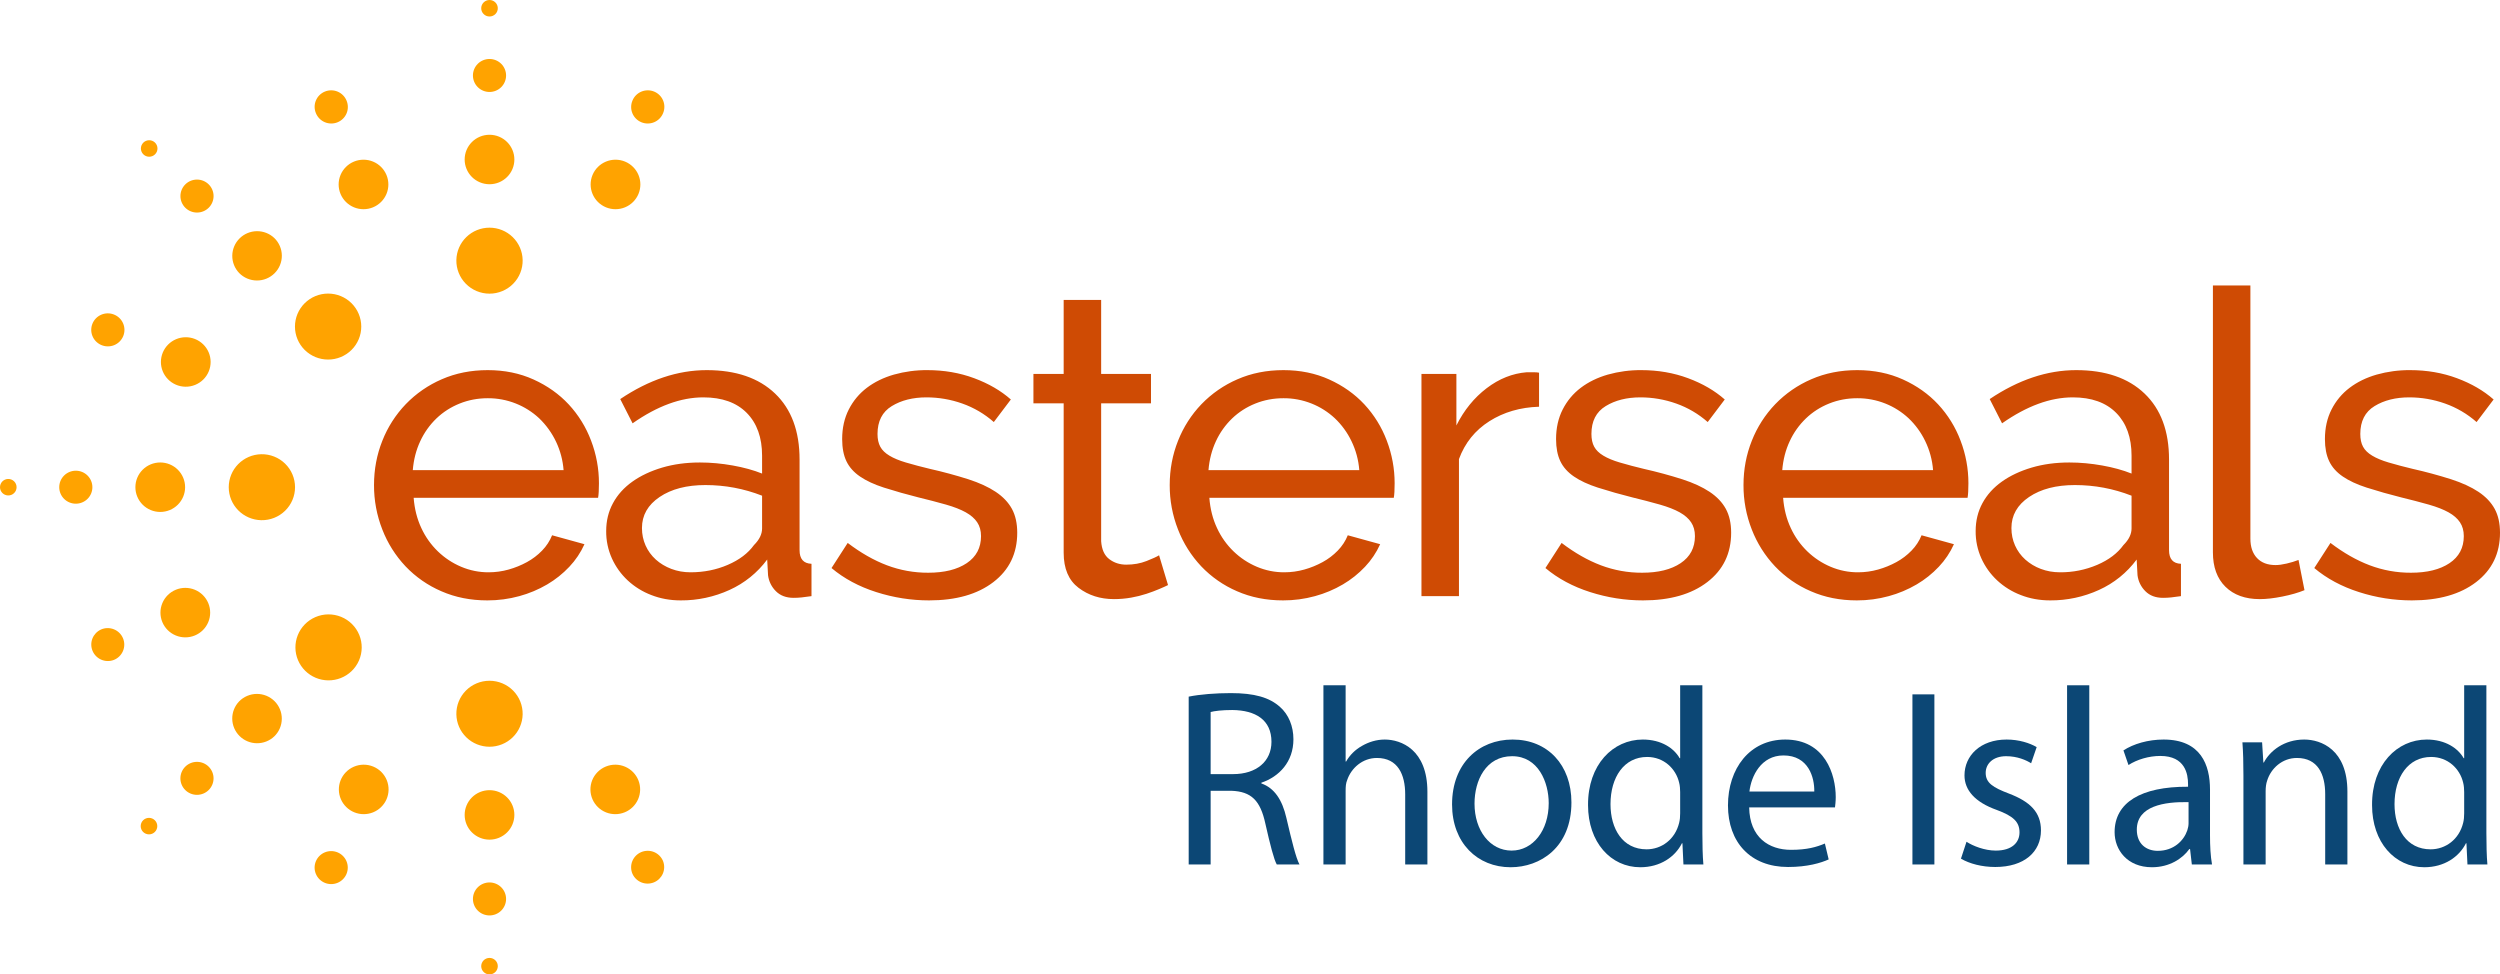 <svg width="508" height="198" viewBox="0 0 508 198" fill="none" xmlns="http://www.w3.org/2000/svg">
<path fill-rule="evenodd" clip-rule="evenodd" d="M114.521 95.535C114.221 91.524 112.448 87.765 109.543 84.981C108.169 83.704 106.57 82.693 104.826 81.999C103.009 81.274 101.069 80.907 99.112 80.919C97.092 80.919 95.188 81.279 93.401 81.999C91.612 82.719 90.039 83.728 88.682 85.026C87.308 86.35 86.192 87.919 85.394 89.652C84.557 91.44 84.052 93.402 83.878 95.535H114.521ZM99.025 122C95.621 122 92.504 121.379 89.679 120.14C86.938 118.961 84.465 117.241 82.407 115.082C80.366 112.916 78.764 110.375 77.69 107.6C76.559 104.721 75.986 101.654 76 98.562C76 95.391 76.564 92.391 77.69 89.568C78.776 86.802 80.393 84.276 82.449 82.131C84.528 79.976 87.016 78.255 89.766 77.068C92.591 75.831 95.705 75.21 99.112 75.21C102.517 75.21 105.619 75.846 108.417 77.113C111.215 78.379 113.596 80.067 115.559 82.173C117.537 84.305 119.08 86.802 120.102 89.523C121.166 92.297 121.71 95.243 121.705 98.214C121.705 98.85 121.69 99.428 121.661 99.945C121.631 100.466 121.589 100.868 121.531 101.156H84.055C84.229 103.404 84.748 105.452 85.613 107.297C86.433 109.078 87.577 110.691 88.988 112.052C90.372 113.381 91.945 114.419 93.705 115.166C95.47 115.917 97.37 116.3 99.289 116.291C100.673 116.291 102.028 116.105 103.357 115.73C104.652 115.368 105.901 114.86 107.08 114.215C108.215 113.595 109.251 112.808 110.152 111.881C111.046 110.96 111.722 109.919 112.185 108.767L118.763 110.582C118.002 112.271 116.964 113.82 115.691 115.166C114.369 116.569 112.855 117.777 111.193 118.754C109.417 119.796 107.509 120.596 105.522 121.136C103.406 121.716 101.219 122.007 99.025 122ZM140.314 116.291C143.023 116.291 145.551 115.787 147.889 114.776C150.225 113.771 152 112.43 153.21 110.754C154.306 109.661 154.855 108.536 154.855 107.382V100.724C151.162 99.284 147.325 98.564 143.341 98.564C139.534 98.564 136.433 99.369 134.039 100.983C131.644 102.597 130.446 104.702 130.446 107.295C130.446 108.566 130.692 109.748 131.181 110.843C131.671 111.938 132.364 112.889 133.259 113.699C134.154 114.506 135.207 115.139 136.418 115.601C137.63 116.06 138.928 116.291 140.314 116.291ZM138.324 122C136.186 122 134.198 121.64 132.352 120.917C130.573 120.241 128.941 119.229 127.546 117.935C126.196 116.675 125.108 115.161 124.345 113.48C123.554 111.728 123.156 109.825 123.177 107.903C123.177 105.827 123.636 103.94 124.561 102.239C125.48 100.536 126.797 99.081 128.497 97.869C130.2 96.657 132.22 95.709 134.559 95.013C136.895 94.323 139.447 93.978 142.218 93.978C144.41 93.978 146.632 94.181 148.883 94.584C151.135 94.986 153.126 95.535 154.855 96.228V92.592C154.855 88.905 153.816 86.007 151.739 83.901C149.664 81.798 146.719 80.745 142.911 80.745C138.351 80.745 133.562 82.503 128.542 86.019L126.032 81.091C131.86 77.172 137.717 75.21 143.602 75.21C149.544 75.21 154.177 76.797 157.494 79.968C160.812 83.139 162.472 87.609 162.472 93.372V111.794C162.472 113.582 163.28 114.506 164.895 114.563V121.136C164.088 121.247 163.424 121.334 162.907 121.394C162.361 121.453 161.812 121.482 161.262 121.481C159.758 121.481 158.563 121.034 157.668 120.14C156.785 119.269 156.222 118.127 156.068 116.897L155.894 113.696C153.91 116.377 151.273 118.505 148.232 119.879C145.123 121.297 141.742 122.021 138.324 122ZM188.785 122C185.15 122 181.571 121.436 178.049 120.311C174.53 119.189 171.503 117.56 168.964 115.427L172.252 110.324C174.906 112.343 177.56 113.855 180.217 114.863C182.898 115.878 185.744 116.391 188.611 116.378C191.902 116.378 194.511 115.73 196.445 114.431C198.378 113.135 199.345 111.302 199.345 108.939C199.345 107.846 199.087 106.907 198.565 106.128C198.048 105.35 197.267 104.675 196.229 104.096C195.19 103.52 193.863 103.004 192.247 102.54C190.381 102.014 188.505 101.524 186.621 101.07C184.264 100.479 181.926 99.816 179.61 99.081C177.647 98.447 176.031 97.698 174.764 96.833C173.492 95.967 172.57 94.929 171.993 93.72C171.414 92.508 171.128 91.008 171.128 89.22C171.128 86.973 171.576 84.969 172.47 83.211C173.365 81.453 174.59 79.983 176.148 78.799C177.704 77.619 179.536 76.725 181.643 76.117C183.854 75.498 186.141 75.193 188.438 75.21C191.842 75.21 195.018 75.757 197.961 76.854C200.903 77.949 203.383 79.392 205.404 81.177L201.942 85.761C200.069 84.108 197.894 82.831 195.538 81.999C193.203 81.169 190.744 80.745 188.266 80.745C185.498 80.745 183.144 81.336 181.211 82.518C179.277 83.7 178.31 85.587 178.31 88.182C178.31 89.22 178.497 90.087 178.875 90.777C179.247 91.47 179.869 92.073 180.736 92.592C181.601 93.114 182.712 93.576 184.066 93.978C185.685 94.452 187.316 94.884 188.957 95.274C191.598 95.868 194.212 96.576 196.793 97.395C199.012 98.115 200.861 98.966 202.332 99.945C203.803 100.928 204.899 102.08 205.623 103.404C206.343 104.732 206.701 106.346 206.701 108.246C206.701 112.457 205.086 115.802 201.855 118.28C198.624 120.761 194.268 122 188.785 122ZM237.343 118.886C236.881 119.117 236.275 119.39 235.524 119.705C234.776 120.026 233.924 120.343 232.972 120.659C231.953 120.992 230.912 121.252 229.856 121.436C228.699 121.64 227.526 121.742 226.351 121.739C223.581 121.739 221.187 120.977 219.164 119.447C217.146 117.92 216.137 115.541 216.137 112.313V81.957H209.992V75.99H216.137V60.943H223.754V75.99H233.882V81.957H223.754V109.979C223.869 111.653 224.416 112.864 225.397 113.612C226.379 114.362 227.532 114.737 228.862 114.737C230.36 114.737 231.732 114.491 232.972 114.002C234.215 113.512 235.065 113.125 235.524 112.835L237.343 118.886ZM276.207 95.535C276.053 93.476 275.51 91.466 274.604 89.61C273.769 87.877 272.625 86.309 271.229 84.984C269.855 83.706 268.256 82.694 266.512 81.999C264.695 81.274 262.755 80.907 260.799 80.919C258.778 80.919 256.872 81.279 255.085 81.999C253.296 82.719 251.723 83.728 250.368 85.026C248.993 86.35 247.877 87.919 247.078 89.652C246.243 91.44 245.738 93.402 245.562 95.535H276.207ZM260.712 122C257.307 122 254.191 121.379 251.365 120.14C248.624 118.962 246.151 117.241 244.093 115.082C242.052 112.915 240.451 110.375 239.376 107.6C238.246 104.721 237.672 101.654 237.686 98.562C237.686 95.391 238.251 92.391 239.376 89.568C240.463 86.803 242.079 84.276 244.135 82.131C246.215 79.976 248.701 78.255 251.452 77.068C254.277 75.831 257.391 75.21 260.799 75.21C264.203 75.21 267.305 75.846 270.103 77.113C272.901 78.379 275.282 80.067 277.246 82.173C279.223 84.305 280.766 86.802 281.789 89.523C282.852 92.297 283.394 95.243 283.389 98.214C283.389 98.85 283.374 99.428 283.347 99.945C283.317 100.466 283.272 100.868 283.217 101.156H245.741C245.912 103.404 246.429 105.452 247.297 107.297C248.116 109.078 249.261 110.69 250.672 112.052C252.056 113.381 253.629 114.419 255.388 115.166C257.154 115.917 259.054 116.3 260.973 116.291C262.357 116.291 263.711 116.105 265.041 115.73C266.335 115.368 267.583 114.86 268.761 114.215C269.898 113.596 270.934 112.809 271.835 111.881C272.73 110.96 273.406 109.919 273.871 108.767L280.449 110.582C279.687 112.271 278.648 113.82 277.375 115.166C276.052 116.569 274.537 117.777 272.874 118.754C271.099 119.796 269.192 120.596 267.205 121.136C265.09 121.716 262.905 122.007 260.712 122ZM312.734 82.647C308.924 82.764 305.562 83.743 302.649 85.587C299.734 87.435 297.671 90 296.461 93.285V121.136H288.841V75.988H295.939V86.454C297.497 83.34 299.548 80.817 302.087 78.885C304.625 76.954 307.336 75.874 310.224 75.643H311.695C312.098 75.643 312.441 75.672 312.734 75.73V82.647ZM333.853 122C330.217 122 326.636 121.436 323.117 120.311C319.598 119.189 316.569 117.56 314.031 115.427L317.319 110.324C319.973 112.343 322.628 113.855 325.282 114.863C327.964 115.878 330.811 116.392 333.679 116.378C336.967 116.378 339.579 115.73 341.512 114.431C343.446 113.135 344.413 111.302 344.413 108.939C344.413 107.846 344.152 106.907 343.632 106.128C343.113 105.35 342.333 104.675 341.296 104.096C340.257 103.52 338.928 103.004 337.315 102.54C335.449 102.014 333.573 101.524 331.689 101.07C329.332 100.479 326.994 99.816 324.678 99.081C322.715 98.447 321.099 97.698 319.832 96.833C318.562 95.967 317.635 94.929 317.061 93.72C316.482 92.508 316.193 91.008 316.193 89.22C316.193 86.973 316.641 84.969 317.535 83.211C318.43 81.453 319.655 79.983 321.214 78.799C322.772 77.619 324.603 76.725 326.711 76.117C328.922 75.498 331.209 75.193 333.505 75.21C336.91 75.21 340.083 75.757 343.028 76.854C345.971 77.949 348.451 79.392 350.469 81.177L347.007 85.761C345.134 84.108 342.96 82.831 340.603 81.999C338.269 81.169 335.811 80.745 333.334 80.745C330.563 80.745 328.212 81.336 326.278 82.518C324.342 83.7 323.378 85.587 323.378 88.182C323.378 89.22 323.564 90.087 323.942 90.777C324.315 91.47 324.936 92.073 325.804 92.592C326.668 93.114 327.777 93.576 329.134 93.978C330.753 94.452 332.383 94.884 334.025 95.274C336.665 95.868 339.278 96.576 341.858 97.395C344.08 98.115 345.926 98.966 347.4 99.945C348.871 100.928 349.967 102.08 350.688 103.404C351.409 104.732 351.769 106.346 351.769 108.246C351.769 112.457 350.153 115.802 346.923 118.28C343.692 120.761 339.333 122 333.851 122M392.799 95.535C392.645 93.476 392.1 91.465 391.194 89.61C390.359 87.877 389.215 86.309 387.819 84.984C386.445 83.706 384.846 82.694 383.102 81.999C381.285 81.274 379.345 80.907 377.389 80.919C375.368 80.919 373.465 81.279 371.675 81.999C369.886 82.719 368.315 83.728 366.961 85.026C365.585 86.35 364.469 87.919 363.67 89.652C362.833 91.44 362.328 93.402 362.154 95.535H392.799ZM377.302 122C373.897 122 370.783 121.379 367.957 120.14C365.217 118.962 362.743 117.241 360.686 115.082C358.643 112.916 357.04 110.375 355.964 107.6C354.835 104.721 354.263 101.654 354.279 98.562C354.279 95.391 354.841 92.391 355.966 89.568C357.053 86.802 358.671 84.276 360.728 82.131C362.806 79.976 365.292 78.255 368.042 77.068C370.867 75.831 373.984 75.21 377.389 75.21C380.793 75.21 383.895 75.846 386.693 77.113C389.494 78.379 391.872 80.067 393.836 82.173C395.813 84.305 397.356 86.802 398.378 89.523C399.442 92.297 399.986 95.243 399.981 98.214C399.981 98.85 399.964 99.428 399.937 99.945C399.907 100.466 399.862 100.868 399.807 101.156H362.331C362.5 103.404 363.019 105.452 363.887 107.297C364.706 109.078 365.851 110.691 367.261 112.052C368.646 113.381 370.219 114.419 371.978 115.166C373.744 115.917 375.644 116.3 377.563 116.291C378.947 116.291 380.304 116.105 381.631 115.73C382.925 115.368 384.173 114.86 385.351 114.215C386.488 113.596 387.524 112.809 388.425 111.881C389.32 110.96 389.996 109.919 390.461 108.767L397.039 110.582C396.277 112.271 395.238 113.82 393.965 115.166C392.643 116.569 391.128 117.777 389.467 118.754C387.689 119.796 385.782 120.597 383.793 121.136C381.678 121.716 379.495 122.007 377.302 122ZM418.588 116.291C421.19 116.314 423.77 115.798 426.163 114.776C428.499 113.771 430.276 112.43 431.486 110.754C432.582 109.661 433.131 108.536 433.131 107.382V100.724C429.438 99.284 425.601 98.564 421.617 98.564C417.81 98.564 414.709 99.369 412.313 100.983C409.92 102.597 408.722 104.702 408.722 107.295C408.722 108.566 408.968 109.748 409.457 110.843C409.947 111.938 410.64 112.889 411.535 113.699C412.46 114.524 413.531 115.169 414.694 115.601C415.906 116.06 417.204 116.291 418.588 116.291ZM416.6 122C414.463 122 412.472 121.64 410.628 120.917C408.849 120.241 407.217 119.229 405.822 117.935C404.471 116.675 403.383 115.161 402.621 113.48C401.831 111.728 401.432 109.825 401.453 107.903C401.453 105.827 401.912 103.94 402.834 102.239C403.759 100.536 405.071 99.081 406.773 97.869C408.476 96.657 410.496 95.709 412.835 95.013C415.171 94.323 417.723 93.978 420.494 93.978C422.686 93.978 424.908 94.181 427.159 94.584C429.409 94.986 431.402 95.535 433.131 96.228V92.592C433.131 88.905 432.093 86.007 430.015 83.901C427.937 81.798 424.995 80.745 421.185 80.745C416.627 80.745 411.838 82.503 406.821 86.019L404.308 81.091C410.136 77.172 415.993 75.21 421.878 75.21C427.82 75.21 432.453 76.797 435.771 79.968C439.091 83.139 440.748 87.609 440.748 93.372V111.794C440.748 113.582 441.556 114.506 443.171 114.563V121.136C442.364 121.247 441.7 121.334 441.183 121.394C440.661 121.451 440.115 121.481 439.538 121.481C438.035 121.481 436.839 121.034 435.945 120.14C435.062 119.269 434.498 118.127 434.344 116.897L434.17 113.696C432.187 116.377 429.549 118.506 426.508 119.879C423.399 121.297 420.018 122.021 416.6 122ZM449.663 58H457.28V109.458C457.28 111.134 457.727 112.442 458.622 113.393C459.517 114.344 460.769 114.821 462.387 114.821C463.021 114.821 463.771 114.722 464.636 114.518C465.503 114.319 466.311 114.071 467.059 113.783L468.272 119.924C467.002 120.443 465.503 120.875 463.771 121.22C462.039 121.568 460.511 121.741 459.184 121.741C456.241 121.741 453.915 120.905 452.215 119.234C450.513 117.56 449.663 115.226 449.663 112.226V58ZM490.084 122C486.44 121.999 482.817 121.429 479.348 120.311C475.829 119.189 472.8 117.56 470.262 115.427L473.553 110.324C476.205 112.343 478.859 113.855 481.515 114.863C484.197 115.878 487.043 116.392 489.91 116.378C493.198 116.378 495.81 115.73 497.744 114.431C499.677 113.135 500.644 111.302 500.644 108.939C500.644 107.846 500.385 106.907 499.864 106.128C499.344 105.35 498.566 104.675 497.527 104.096C496.489 103.52 495.162 103.004 493.546 102.54C491.68 102.014 489.804 101.524 487.92 101.07C485.563 100.479 483.225 99.816 480.909 99.081C478.946 98.447 477.33 97.698 476.063 96.833C474.79 95.967 473.866 94.929 473.292 93.72C472.715 92.508 472.425 91.008 472.425 89.22C472.425 86.973 472.872 84.969 473.767 83.211C474.638 81.478 475.897 79.969 477.445 78.799C479.005 77.619 480.837 76.725 482.942 76.117C485.153 75.498 487.44 75.193 489.736 75.21C493.141 75.21 496.317 75.757 499.26 76.854C502.202 77.949 504.682 79.392 506.703 81.177L503.241 85.761C501.367 84.108 499.191 82.831 496.834 81.999C494.501 81.169 492.042 80.745 489.565 80.745C486.796 80.745 484.443 81.336 482.509 82.518C480.576 83.7 479.612 85.587 479.612 88.182C479.612 89.22 479.796 90.087 480.173 90.777C480.546 91.47 481.167 92.073 482.035 92.592C482.9 93.114 484.011 93.576 485.365 93.978C486.985 94.452 488.616 94.884 490.258 95.274C492.898 95.868 495.51 96.576 498.089 97.395C500.311 98.115 502.157 98.966 503.631 99.945C505.102 100.928 506.196 102.08 506.919 103.404C507.64 104.732 508 106.346 508 108.246C508 112.457 506.385 115.802 503.154 118.28C499.923 120.761 495.564 122 490.084 122Z" fill="#CF4B04"/>
<path fill-rule="evenodd" clip-rule="evenodd" d="M106.202 52.838C106.219 53.729 106.058 54.614 105.727 55.443C105.397 56.271 104.903 57.025 104.276 57.661C103.649 58.298 102.901 58.803 102.075 59.148C101.25 59.493 100.363 59.671 99.468 59.671C98.572 59.671 97.686 59.493 96.86 59.148C96.034 58.803 95.286 58.298 94.659 57.661C94.032 57.025 93.539 56.271 93.208 55.443C92.877 54.614 92.716 53.729 92.733 52.838C92.767 51.082 93.491 49.41 94.751 48.181C96.01 46.951 97.704 46.263 99.468 46.263C101.232 46.263 102.925 46.951 104.185 48.181C105.444 49.41 106.168 51.082 106.202 52.838ZM104.52 32.411C104.52 33.744 103.988 35.023 103.041 35.966C102.093 36.909 100.808 37.438 99.469 37.438C98.129 37.438 96.844 36.909 95.897 35.966C94.95 35.023 94.418 33.744 94.418 32.411C94.418 31.078 94.95 29.799 95.897 28.856C96.844 27.913 98.129 27.384 99.469 27.384C100.808 27.384 102.093 27.913 103.041 28.856C103.988 29.799 104.52 31.078 104.52 32.411ZM102.836 15.337C102.836 16.226 102.481 17.079 101.849 17.708C101.217 18.336 100.361 18.689 99.468 18.689C98.574 18.689 97.718 18.336 97.086 17.708C96.454 17.079 96.1 16.226 96.1 15.337C96.1 14.448 96.454 13.596 97.086 12.967C97.718 12.338 98.574 11.985 99.468 11.985C100.361 11.985 101.217 12.338 101.849 12.967C102.481 13.596 102.836 14.448 102.836 15.337ZM101.151 1.612C101.16 1.838 101.123 2.063 101.042 2.273C100.961 2.484 100.839 2.677 100.681 2.839C100.524 3.002 100.336 3.131 100.127 3.219C99.919 3.308 99.694 3.353 99.468 3.353C99.241 3.353 99.016 3.308 98.808 3.219C98.599 3.131 98.411 3.002 98.254 2.839C98.097 2.677 97.974 2.484 97.893 2.273C97.813 2.063 97.775 1.838 97.784 1.612C97.801 1.179 97.986 0.769 98.299 0.469C98.613 0.168 99.032 0 99.468 0C99.903 0 100.322 0.168 100.636 0.469C100.95 0.769 101.134 1.179 101.151 1.612ZM106.202 145.162C106.219 144.271 106.058 143.386 105.727 142.557C105.397 141.729 104.903 140.975 104.276 140.339C103.649 139.702 102.901 139.197 102.075 138.852C101.25 138.507 100.363 138.329 99.468 138.329C98.572 138.329 97.686 138.507 96.86 138.852C96.034 139.197 95.286 139.702 94.659 140.339C94.032 140.975 93.539 141.729 93.208 142.557C92.877 143.386 92.716 144.271 92.733 145.162C92.767 146.918 93.491 148.59 94.751 149.819C96.01 151.049 97.704 151.737 99.468 151.737C101.232 151.737 102.925 151.049 104.185 149.819C105.444 148.59 106.168 146.918 106.202 145.162ZM104.52 165.589C104.52 164.256 103.988 162.977 103.041 162.034C102.093 161.091 100.808 160.562 99.469 160.562C98.129 160.562 96.844 161.091 95.897 162.034C94.95 162.977 94.418 164.256 94.418 165.589C94.418 166.922 94.95 168.201 95.897 169.144C96.844 170.087 98.129 170.617 99.469 170.617C100.808 170.617 102.093 170.087 103.041 169.144C103.988 168.201 104.52 166.922 104.52 165.589ZM102.836 182.665C102.836 181.776 102.481 180.923 101.849 180.295C101.217 179.666 100.361 179.313 99.468 179.313C98.574 179.313 97.718 179.666 97.086 180.295C96.454 180.923 96.1 181.776 96.1 182.665C96.1 183.554 96.454 184.407 97.086 185.035C97.718 185.664 98.574 186.017 99.468 186.017C100.361 186.017 101.217 185.664 101.849 185.035C102.481 184.407 102.836 183.554 102.836 182.665ZM101.151 196.388C101.16 196.162 101.123 195.937 101.042 195.727C100.961 195.516 100.839 195.323 100.681 195.161C100.524 194.998 100.336 194.869 100.127 194.781C99.919 194.692 99.694 194.647 99.468 194.647C99.241 194.647 99.016 194.692 98.808 194.781C98.599 194.869 98.411 194.998 98.254 195.161C98.097 195.323 97.974 195.516 97.893 195.727C97.813 195.937 97.775 196.162 97.784 196.388C97.801 196.821 97.986 197.231 98.299 197.531C98.613 197.832 99.032 198 99.468 198C99.903 198 100.322 197.832 100.636 197.531C100.95 197.231 101.134 196.821 101.151 196.388ZM78.532 35.559C78.786 36.169 78.916 36.823 78.916 37.483C78.916 38.143 78.785 38.797 78.531 39.407C78.277 40.017 77.905 40.571 77.435 41.038C76.966 41.505 76.409 41.875 75.796 42.128C75.183 42.38 74.526 42.51 73.862 42.51C73.199 42.51 72.542 42.38 71.929 42.127C71.316 41.874 70.76 41.504 70.29 41.036C69.821 40.569 69.449 40.015 69.196 39.405C68.683 38.173 68.683 36.788 69.196 35.556C69.709 34.324 70.692 33.345 71.93 32.834C73.168 32.324 74.559 32.324 75.797 32.835C77.035 33.345 78.019 34.324 78.532 35.556M70.41 20.424C70.586 20.832 70.678 21.27 70.683 21.714C70.687 22.158 70.603 22.598 70.435 23.009C70.267 23.42 70.018 23.793 69.704 24.108C69.39 24.423 69.016 24.672 68.604 24.842C68.192 25.012 67.751 25.098 67.305 25.097C66.859 25.095 66.418 25.006 66.007 24.833C65.597 24.66 65.224 24.409 64.912 24.092C64.6 23.775 64.354 23.4 64.189 22.988C63.847 22.166 63.847 21.244 64.189 20.423C64.53 19.602 65.186 18.949 66.011 18.609C66.835 18.269 67.763 18.269 68.588 18.609C69.413 18.949 70.068 19.601 70.41 20.422M129.737 158.598C129.494 157.972 129.128 157.402 128.661 156.92C128.193 156.437 127.633 156.053 127.014 155.789C126.395 155.525 125.729 155.387 125.056 155.383C124.382 155.379 123.715 155.509 123.093 155.766C122.47 156.022 121.906 156.4 121.433 156.876C120.959 157.353 120.586 157.919 120.336 158.541C120.086 159.164 119.963 159.829 119.975 160.5C119.987 161.17 120.133 161.831 120.406 162.444C120.939 163.644 121.923 164.59 123.148 165.078C124.372 165.566 125.74 165.558 126.958 165.055C128.177 164.553 129.15 163.596 129.669 162.39C130.188 161.183 130.213 159.822 129.737 158.598ZM134.748 175.012C134.585 174.597 134.34 174.219 134.028 173.899C133.716 173.579 133.343 173.324 132.93 173.149C132.518 172.975 132.075 172.884 131.627 172.882C131.179 172.88 130.735 172.967 130.321 173.137C129.907 173.308 129.531 173.56 129.216 173.877C128.901 174.194 128.653 174.57 128.485 174.984C128.318 175.397 128.236 175.84 128.242 176.286C128.249 176.732 128.345 177.172 128.525 177.581C128.886 178.373 129.543 178.995 130.357 179.314C131.17 179.634 132.076 179.626 132.884 179.292C133.692 178.959 134.338 178.326 134.685 177.527C135.032 176.729 135.054 175.827 134.746 175.012M71.435 61.62C72.698 62.877 73.408 64.583 73.408 66.361C73.407 68.139 72.697 69.844 71.434 71.101C70.171 72.359 68.457 73.065 66.67 73.064C64.884 73.064 63.17 72.358 61.907 71.1C60.644 69.842 59.935 68.136 59.935 66.358C59.936 64.58 60.646 62.874 61.91 61.617C63.174 60.36 64.887 59.654 66.674 59.655C68.461 59.655 70.174 60.362 71.438 61.62M55.734 48.36C56.215 48.824 56.599 49.379 56.862 49.992C57.126 50.605 57.265 51.264 57.27 51.931C57.276 52.598 57.148 53.259 56.894 53.876C56.64 54.493 56.265 55.054 55.791 55.525C55.318 55.997 54.755 56.37 54.135 56.623C53.515 56.876 52.85 57.004 52.18 56.998C51.51 56.993 50.848 56.855 50.232 56.593C49.616 56.331 49.059 55.949 48.592 55.47C47.683 54.52 47.183 53.254 47.199 51.942C47.215 50.63 47.746 49.376 48.678 48.448C49.611 47.52 50.87 46.992 52.188 46.976C53.507 46.96 54.779 47.455 55.734 48.36ZM42.411 37.471C42.724 37.782 42.972 38.151 43.141 38.557C43.311 38.964 43.398 39.4 43.398 39.84C43.398 40.28 43.311 40.716 43.142 41.122C42.973 41.529 42.725 41.898 42.412 42.21C42.1 42.521 41.729 42.768 41.32 42.936C40.912 43.105 40.474 43.191 40.032 43.192C39.59 43.192 39.152 43.105 38.743 42.937C38.335 42.769 37.964 42.522 37.651 42.211C37.019 41.583 36.664 40.73 36.664 39.842C36.664 38.953 37.019 38.1 37.65 37.472C38.281 36.843 39.137 36.49 40.03 36.49C40.923 36.489 41.78 36.842 42.411 37.471ZM31.47 28.951C31.634 29.105 31.765 29.29 31.856 29.495C31.947 29.701 31.996 29.922 31.999 30.146C32.002 30.371 31.96 30.594 31.876 30.802C31.791 31.009 31.665 31.198 31.506 31.357C31.346 31.516 31.157 31.641 30.948 31.725C30.739 31.809 30.515 31.851 30.29 31.848C30.064 31.845 29.842 31.796 29.636 31.706C29.429 31.615 29.243 31.485 29.089 31.321C28.788 31.004 28.624 30.582 28.63 30.146C28.637 29.71 28.814 29.294 29.123 28.986C29.433 28.677 29.852 28.502 30.29 28.495C30.728 28.488 31.151 28.652 31.47 28.951ZM39.592 68.874C40.217 69.118 40.787 69.483 41.269 69.949C41.751 70.415 42.134 70.971 42.397 71.586C42.66 72.201 42.797 72.863 42.8 73.531C42.803 74.199 42.672 74.862 42.415 75.479C42.158 76.097 41.78 76.657 41.303 77.127C40.825 77.597 40.259 77.968 39.636 78.218C39.013 78.468 38.346 78.591 37.675 78.581C37.003 78.572 36.34 78.429 35.725 78.161C34.513 77.633 33.557 76.654 33.063 75.433C32.569 74.211 32.576 72.846 33.082 71.63C33.589 70.414 34.554 69.444 35.771 68.928C36.989 68.413 38.36 68.393 39.592 68.874ZM23.094 63.888C23.519 64.045 23.907 64.286 24.236 64.596C24.565 64.906 24.828 65.278 25.009 65.692C25.19 66.105 25.285 66.55 25.289 67.001C25.293 67.452 25.206 67.899 25.033 68.315C24.859 68.731 24.603 69.109 24.28 69.425C23.957 69.74 23.573 69.988 23.151 70.153C22.73 70.317 22.279 70.396 21.826 70.383C21.374 70.371 20.928 70.267 20.516 70.08C19.72 69.72 19.096 69.066 18.774 68.257C18.454 67.447 18.462 66.545 18.797 65.741C19.132 64.938 19.767 64.295 20.57 63.949C21.372 63.603 22.276 63.581 23.094 63.888ZM53.086 92.297C53.981 92.28 54.871 92.441 55.703 92.77C56.536 93.099 57.293 93.59 57.933 94.214C58.572 94.838 59.08 95.583 59.426 96.405C59.773 97.227 59.952 98.109 59.952 99C59.952 99.891 59.773 100.774 59.426 101.595C59.08 102.417 58.572 103.162 57.933 103.786C57.293 104.41 56.536 104.901 55.703 105.23C54.871 105.559 53.981 105.72 53.086 105.703C51.322 105.669 49.642 104.948 48.407 103.695C47.172 102.441 46.48 100.756 46.48 99C46.48 97.244 47.172 95.559 48.407 94.305C49.642 93.052 51.322 92.331 53.086 92.297ZM32.562 93.974C33.902 93.974 35.187 94.504 36.134 95.446C37.081 96.389 37.614 97.668 37.614 99.001C37.614 100.335 37.081 101.613 36.134 102.556C35.187 103.499 33.902 104.029 32.562 104.029C31.223 104.029 29.938 103.499 28.991 102.556C28.043 101.613 27.511 100.335 27.511 99.001C27.511 97.668 28.043 96.389 28.991 95.446C29.938 94.504 31.223 93.974 32.562 93.974ZM15.405 95.648C16.299 95.648 17.155 96.001 17.787 96.63C18.418 97.258 18.773 98.111 18.773 99C18.773 99.889 18.418 100.742 17.787 101.37C17.155 101.999 16.299 102.352 15.405 102.352C14.512 102.352 13.655 101.999 13.024 101.37C12.392 100.742 12.037 99.889 12.037 99C12.037 98.111 12.392 97.258 13.024 96.63C13.655 96.001 14.512 95.648 15.405 95.648ZM1.62 97.325C1.846 97.316 2.072 97.353 2.284 97.433C2.496 97.513 2.689 97.635 2.853 97.792C3.016 97.948 3.146 98.136 3.235 98.344C3.323 98.551 3.369 98.774 3.369 99C3.369 99.226 3.323 99.449 3.235 99.656C3.146 99.864 3.016 100.052 2.853 100.208C2.689 100.365 2.496 100.487 2.284 100.567C2.072 100.647 1.846 100.684 1.62 100.675C1.185 100.659 0.773 100.475 0.471 100.163C0.169 99.85 0 99.433 0 99C0 98.567 0.169 98.15 0.471 97.837C0.773 97.525 1.185 97.341 1.62 97.325ZM35.723 119.837C36.336 119.584 36.993 119.454 37.657 119.455C38.32 119.455 38.977 119.585 39.59 119.838C40.203 120.091 40.76 120.462 41.229 120.929C41.698 121.396 42.07 121.951 42.324 122.561C42.578 123.171 42.708 123.825 42.708 124.486C42.708 125.146 42.577 125.8 42.323 126.41C42.069 127.02 41.696 127.575 41.227 128.042C40.757 128.509 40.2 128.879 39.587 129.131C38.349 129.641 36.958 129.641 35.72 129.13C34.482 128.62 33.499 127.641 32.987 126.408C32.474 125.176 32.474 123.792 32.988 122.56C33.501 121.328 34.484 120.349 35.723 119.839M20.514 127.92C20.925 127.738 21.368 127.64 21.818 127.631C22.268 127.622 22.715 127.703 23.133 127.869C23.55 128.035 23.93 128.283 24.251 128.597C24.571 128.912 24.824 129.287 24.997 129.701C25.169 130.114 25.256 130.558 25.253 131.006C25.25 131.453 25.157 131.896 24.98 132.307C24.802 132.719 24.544 133.09 24.219 133.401C23.895 133.711 23.512 133.954 23.092 134.114C22.274 134.417 21.371 134.392 20.572 134.045C19.772 133.698 19.139 133.057 18.805 132.255C18.471 131.453 18.463 130.554 18.781 129.746C19.1 128.938 19.721 128.284 20.514 127.923M61.907 126.902C62.528 126.259 63.272 125.746 64.094 125.392C64.917 125.039 65.802 124.852 66.698 124.843C67.594 124.835 68.482 125.004 69.312 125.341C70.141 125.678 70.895 126.177 71.528 126.807C72.162 127.438 72.662 128.188 73.001 129.014C73.34 129.839 73.509 130.724 73.5 131.616C73.491 132.507 73.303 133.388 72.948 134.207C72.592 135.025 72.076 135.765 71.43 136.383C70.159 137.598 68.459 138.269 66.696 138.251C64.933 138.233 63.248 137.528 62.001 136.287C60.755 135.046 60.047 133.368 60.029 131.614C60.012 129.859 60.686 128.168 61.907 126.902ZM48.585 142.53C49.051 142.051 49.609 141.669 50.225 141.407C50.841 141.145 51.503 141.007 52.173 141.002C52.843 140.997 53.507 141.124 54.127 141.377C54.747 141.63 55.31 142.003 55.784 142.475C56.258 142.946 56.632 143.507 56.886 144.124C57.14 144.741 57.268 145.402 57.263 146.069C57.257 146.736 57.119 147.395 56.855 148.008C56.591 148.621 56.208 149.176 55.726 149.64C54.772 150.545 53.499 151.042 52.181 151.026C50.863 151.01 49.603 150.482 48.671 149.554C47.739 148.626 47.208 147.373 47.192 146.061C47.176 144.749 47.676 143.48 48.585 142.53ZM37.644 155.789C37.956 155.478 38.328 155.231 38.737 155.063C39.145 154.894 39.583 154.808 40.026 154.808C40.468 154.808 40.906 154.895 41.315 155.063C41.724 155.232 42.095 155.479 42.407 155.79C42.72 156.102 42.968 156.472 43.137 156.878C43.307 157.285 43.394 157.721 43.394 158.161C43.393 158.602 43.306 159.038 43.137 159.444C42.967 159.851 42.719 160.221 42.406 160.532C41.774 161.16 40.917 161.513 40.024 161.513C39.131 161.513 38.274 161.16 37.642 160.531C37.011 159.902 36.656 159.049 36.656 158.16C36.657 157.27 37.012 156.418 37.644 155.789ZM29.084 166.679C29.24 166.523 29.426 166.4 29.631 166.316C29.835 166.232 30.055 166.188 30.276 166.189C30.497 166.189 30.717 166.232 30.921 166.317C31.125 166.401 31.311 166.525 31.468 166.681C31.624 166.837 31.748 167.022 31.832 167.226C31.917 167.429 31.96 167.648 31.96 167.868C31.96 168.088 31.916 168.306 31.831 168.51C31.746 168.713 31.622 168.898 31.465 169.054C31.149 169.368 30.72 169.544 30.273 169.544C29.826 169.543 29.397 169.366 29.081 169.051C28.765 168.736 28.588 168.309 28.589 167.865C28.589 167.42 28.767 166.993 29.084 166.679ZM69.196 158.598C69.439 157.972 69.805 157.402 70.272 156.92C70.74 156.437 71.299 156.053 71.919 155.789C72.538 155.525 73.203 155.387 73.877 155.383C74.55 155.379 75.218 155.509 75.84 155.766C76.462 156.022 77.026 156.4 77.5 156.876C77.973 157.353 78.346 157.919 78.597 158.541C78.847 159.164 78.97 159.829 78.958 160.5C78.946 161.17 78.799 161.831 78.527 162.444C77.993 163.644 77.009 164.59 75.785 165.078C74.561 165.566 73.193 165.558 71.975 165.055C70.756 164.553 69.783 163.596 69.264 162.39C68.745 161.183 68.72 159.822 69.196 158.598ZM64.184 175.012C64.354 174.606 64.602 174.236 64.915 173.925C65.228 173.613 65.599 173.366 66.008 173.198C66.417 173.029 66.855 172.943 67.298 172.943C67.74 172.943 68.178 173.03 68.587 173.198C68.996 173.367 69.368 173.614 69.68 173.926C69.993 174.237 70.241 174.607 70.411 175.014C70.58 175.421 70.667 175.857 70.667 176.297C70.667 176.738 70.579 177.174 70.41 177.581C70.068 178.402 69.412 179.055 68.586 179.395C67.76 179.736 66.832 179.735 66.007 179.395C65.181 179.054 64.525 178.401 64.184 177.579C63.842 176.757 63.842 175.834 64.184 175.012ZM120.401 35.556C120.147 36.166 120.016 36.821 120.016 37.481C120.016 38.142 120.147 38.796 120.401 39.406C120.655 40.016 121.028 40.571 121.497 41.038C121.966 41.505 122.523 41.875 123.137 42.128C123.75 42.38 124.407 42.511 125.071 42.511C125.734 42.51 126.392 42.38 127.005 42.127C127.618 41.874 128.175 41.504 128.644 41.037C129.113 40.57 129.486 40.015 129.739 39.405C130.252 38.172 130.252 36.788 129.739 35.555C129.226 34.323 128.242 33.344 127.004 32.833C125.765 32.323 124.374 32.323 123.135 32.834C121.897 33.344 120.913 34.324 120.401 35.556ZM128.523 20.424C128.347 20.832 128.254 21.27 128.25 21.714C128.246 22.158 128.33 22.598 128.498 23.009C128.666 23.42 128.914 23.793 129.229 24.108C129.543 24.423 129.917 24.672 130.329 24.842C130.741 25.012 131.182 25.098 131.628 25.097C132.074 25.095 132.515 25.006 132.925 24.833C133.336 24.66 133.708 24.409 134.02 24.092C134.333 23.775 134.578 23.4 134.743 22.988C135.085 22.166 135.085 21.244 134.744 20.423C134.402 19.602 133.747 18.949 132.922 18.609C132.097 18.269 131.17 18.269 130.345 18.609C129.52 18.949 128.864 19.601 128.523 20.422" fill="#FFA300"/>
<path d="M241.541 175.66V141.557C243.797 141.095 247.028 140.839 250.105 140.839C254.874 140.839 257.951 141.711 260.105 143.66C261.849 145.198 262.823 147.557 262.823 150.224C262.823 154.788 259.951 157.814 256.31 159.044V159.198C258.977 160.121 260.567 162.583 261.387 166.173C262.515 170.993 263.336 174.327 264.054 175.66H259.438C258.874 174.686 258.105 171.711 257.131 167.404C256.105 162.634 254.259 160.839 250.207 160.685H246.002V175.66H241.541ZM246.002 144.685V157.301H250.566C255.336 157.301 258.361 154.685 258.361 150.737C258.361 146.275 255.131 144.326 250.412 144.275C248.259 144.275 246.72 144.48 246.002 144.685Z" fill="#0C4775"/>
<path d="M268.919 175.66V139.249H273.432V154.737H273.535C274.253 153.455 275.381 152.326 276.766 151.557C278.099 150.788 279.689 150.275 281.381 150.275C284.714 150.275 290.048 152.326 290.048 160.891V175.66H285.535V161.403C285.535 157.403 284.048 154.019 279.791 154.019C276.868 154.019 274.56 156.07 273.74 158.532C273.483 159.147 273.432 159.814 273.432 160.685V175.66H268.919Z" fill="#0C4775"/>
<path d="M307.365 150.275C314.494 150.275 319.314 155.455 319.314 163.044C319.314 172.224 312.955 176.224 306.955 176.224C300.237 176.224 295.058 171.301 295.058 163.455C295.058 155.147 300.493 150.275 307.365 150.275ZM307.263 153.66C301.929 153.66 299.622 158.583 299.622 163.301C299.622 168.737 302.75 172.84 307.16 172.84C311.468 172.84 314.699 168.788 314.699 163.198C314.699 158.993 312.596 153.66 307.263 153.66Z" fill="#0C4775"/>
<path d="M341.408 139.249H345.921V169.25C345.921 171.455 345.973 173.968 346.127 175.66H342.075L341.87 171.352H341.767C340.383 174.122 337.357 176.224 333.306 176.224C327.306 176.224 322.69 171.147 322.69 163.609C322.639 155.352 327.767 150.275 333.819 150.275C337.614 150.275 340.178 152.07 341.306 154.07H341.408V139.249ZM341.408 165.25V160.942C341.408 160.378 341.357 159.609 341.203 159.044C340.537 156.173 338.075 153.814 334.69 153.814C330.024 153.814 327.254 157.916 327.254 163.403C327.254 168.429 329.716 172.583 334.588 172.583C337.614 172.583 340.383 170.583 341.203 167.198C341.357 166.583 341.408 165.968 341.408 165.25Z" fill="#0C4775"/>
<path d="M372.868 164.07H355.432C355.535 170.173 359.432 172.686 363.945 172.686C367.176 172.686 369.125 172.122 370.817 171.404L371.586 174.634C369.996 175.352 367.278 176.173 363.33 176.173C355.688 176.173 351.124 171.147 351.124 163.66C351.124 156.173 355.535 150.275 362.765 150.275C370.868 150.275 373.022 157.403 373.022 161.968C373.022 162.891 372.919 163.609 372.868 164.07ZM355.483 160.839H368.663C368.714 157.967 367.483 153.506 362.406 153.506C357.842 153.506 355.842 157.711 355.483 160.839Z" fill="#0C4775"/>
<path d="M388.606 141.095H393.068V175.66H388.606V141.095Z" fill="#0C4775"/>
<path d="M398.466 174.481L399.594 171.045C400.928 171.916 403.287 172.84 405.543 172.84C408.825 172.84 410.364 171.199 410.364 169.147C410.364 166.993 409.082 165.814 405.748 164.583C401.287 162.993 399.184 160.532 399.184 157.557C399.184 153.557 402.415 150.275 407.748 150.275C410.261 150.275 412.466 150.993 413.851 151.814L412.723 155.096C411.748 154.48 409.953 153.66 407.646 153.66C404.979 153.66 403.492 155.198 403.492 157.044C403.492 159.096 404.979 160.019 408.21 161.25C412.518 162.891 414.723 165.045 414.723 168.737C414.723 173.096 411.338 176.173 405.44 176.173C402.722 176.173 400.21 175.506 398.466 174.481Z" fill="#0C4775"/>
<path d="M420.03 175.66V139.249H424.543V175.66H420.03Z" fill="#0C4775"/>
<path d="M449.483 175.66H445.38L445.021 172.532H444.867C443.483 174.481 440.816 176.224 437.278 176.224C432.252 176.224 429.688 172.686 429.688 169.096C429.688 163.096 435.021 159.814 444.611 159.865V159.352C444.611 157.301 444.047 153.608 438.97 153.608C436.662 153.608 434.252 154.326 432.508 155.455L431.483 152.48C433.534 151.147 436.508 150.275 439.637 150.275C447.226 150.275 449.073 155.455 449.073 160.429V169.711C449.073 171.865 449.175 173.968 449.483 175.66ZM444.714 167.301V162.993C439.79 162.891 434.201 163.762 434.201 168.583C434.201 171.506 436.149 172.891 438.457 172.891C441.688 172.891 443.739 170.84 444.457 168.737C444.611 168.275 444.714 167.763 444.714 167.301Z" fill="#0C4775"/>
<path d="M455.864 175.66V157.557C455.864 154.993 455.812 152.89 455.659 150.839H459.659L459.915 154.942H460.018C461.248 152.583 464.12 150.275 468.223 150.275C471.659 150.275 476.992 152.326 476.992 160.839V175.66H472.479V161.352C472.479 157.352 470.992 154.019 466.736 154.019C463.761 154.019 461.453 156.121 460.684 158.634C460.479 159.198 460.377 159.968 460.377 160.737V175.66H455.864Z" fill="#0C4775"/>
<path d="M500.72 139.249H505.233V169.25C505.233 171.455 505.284 173.968 505.438 175.66H501.387L501.182 171.352H501.079C499.695 174.122 496.669 176.224 492.618 176.224C486.617 176.224 482.002 171.147 482.002 163.609C481.951 155.352 487.079 150.275 493.13 150.275C496.925 150.275 499.489 152.07 500.618 154.07H500.72V139.249ZM500.72 165.25V160.942C500.72 160.378 500.669 159.609 500.515 159.044C499.848 156.173 497.387 153.814 494.002 153.814C489.335 153.814 486.566 157.916 486.566 163.403C486.566 168.429 489.028 172.583 493.9 172.583C496.925 172.583 499.695 170.583 500.515 167.198C500.669 166.583 500.72 165.968 500.72 165.25Z" fill="#0C4775"/>
</svg>
